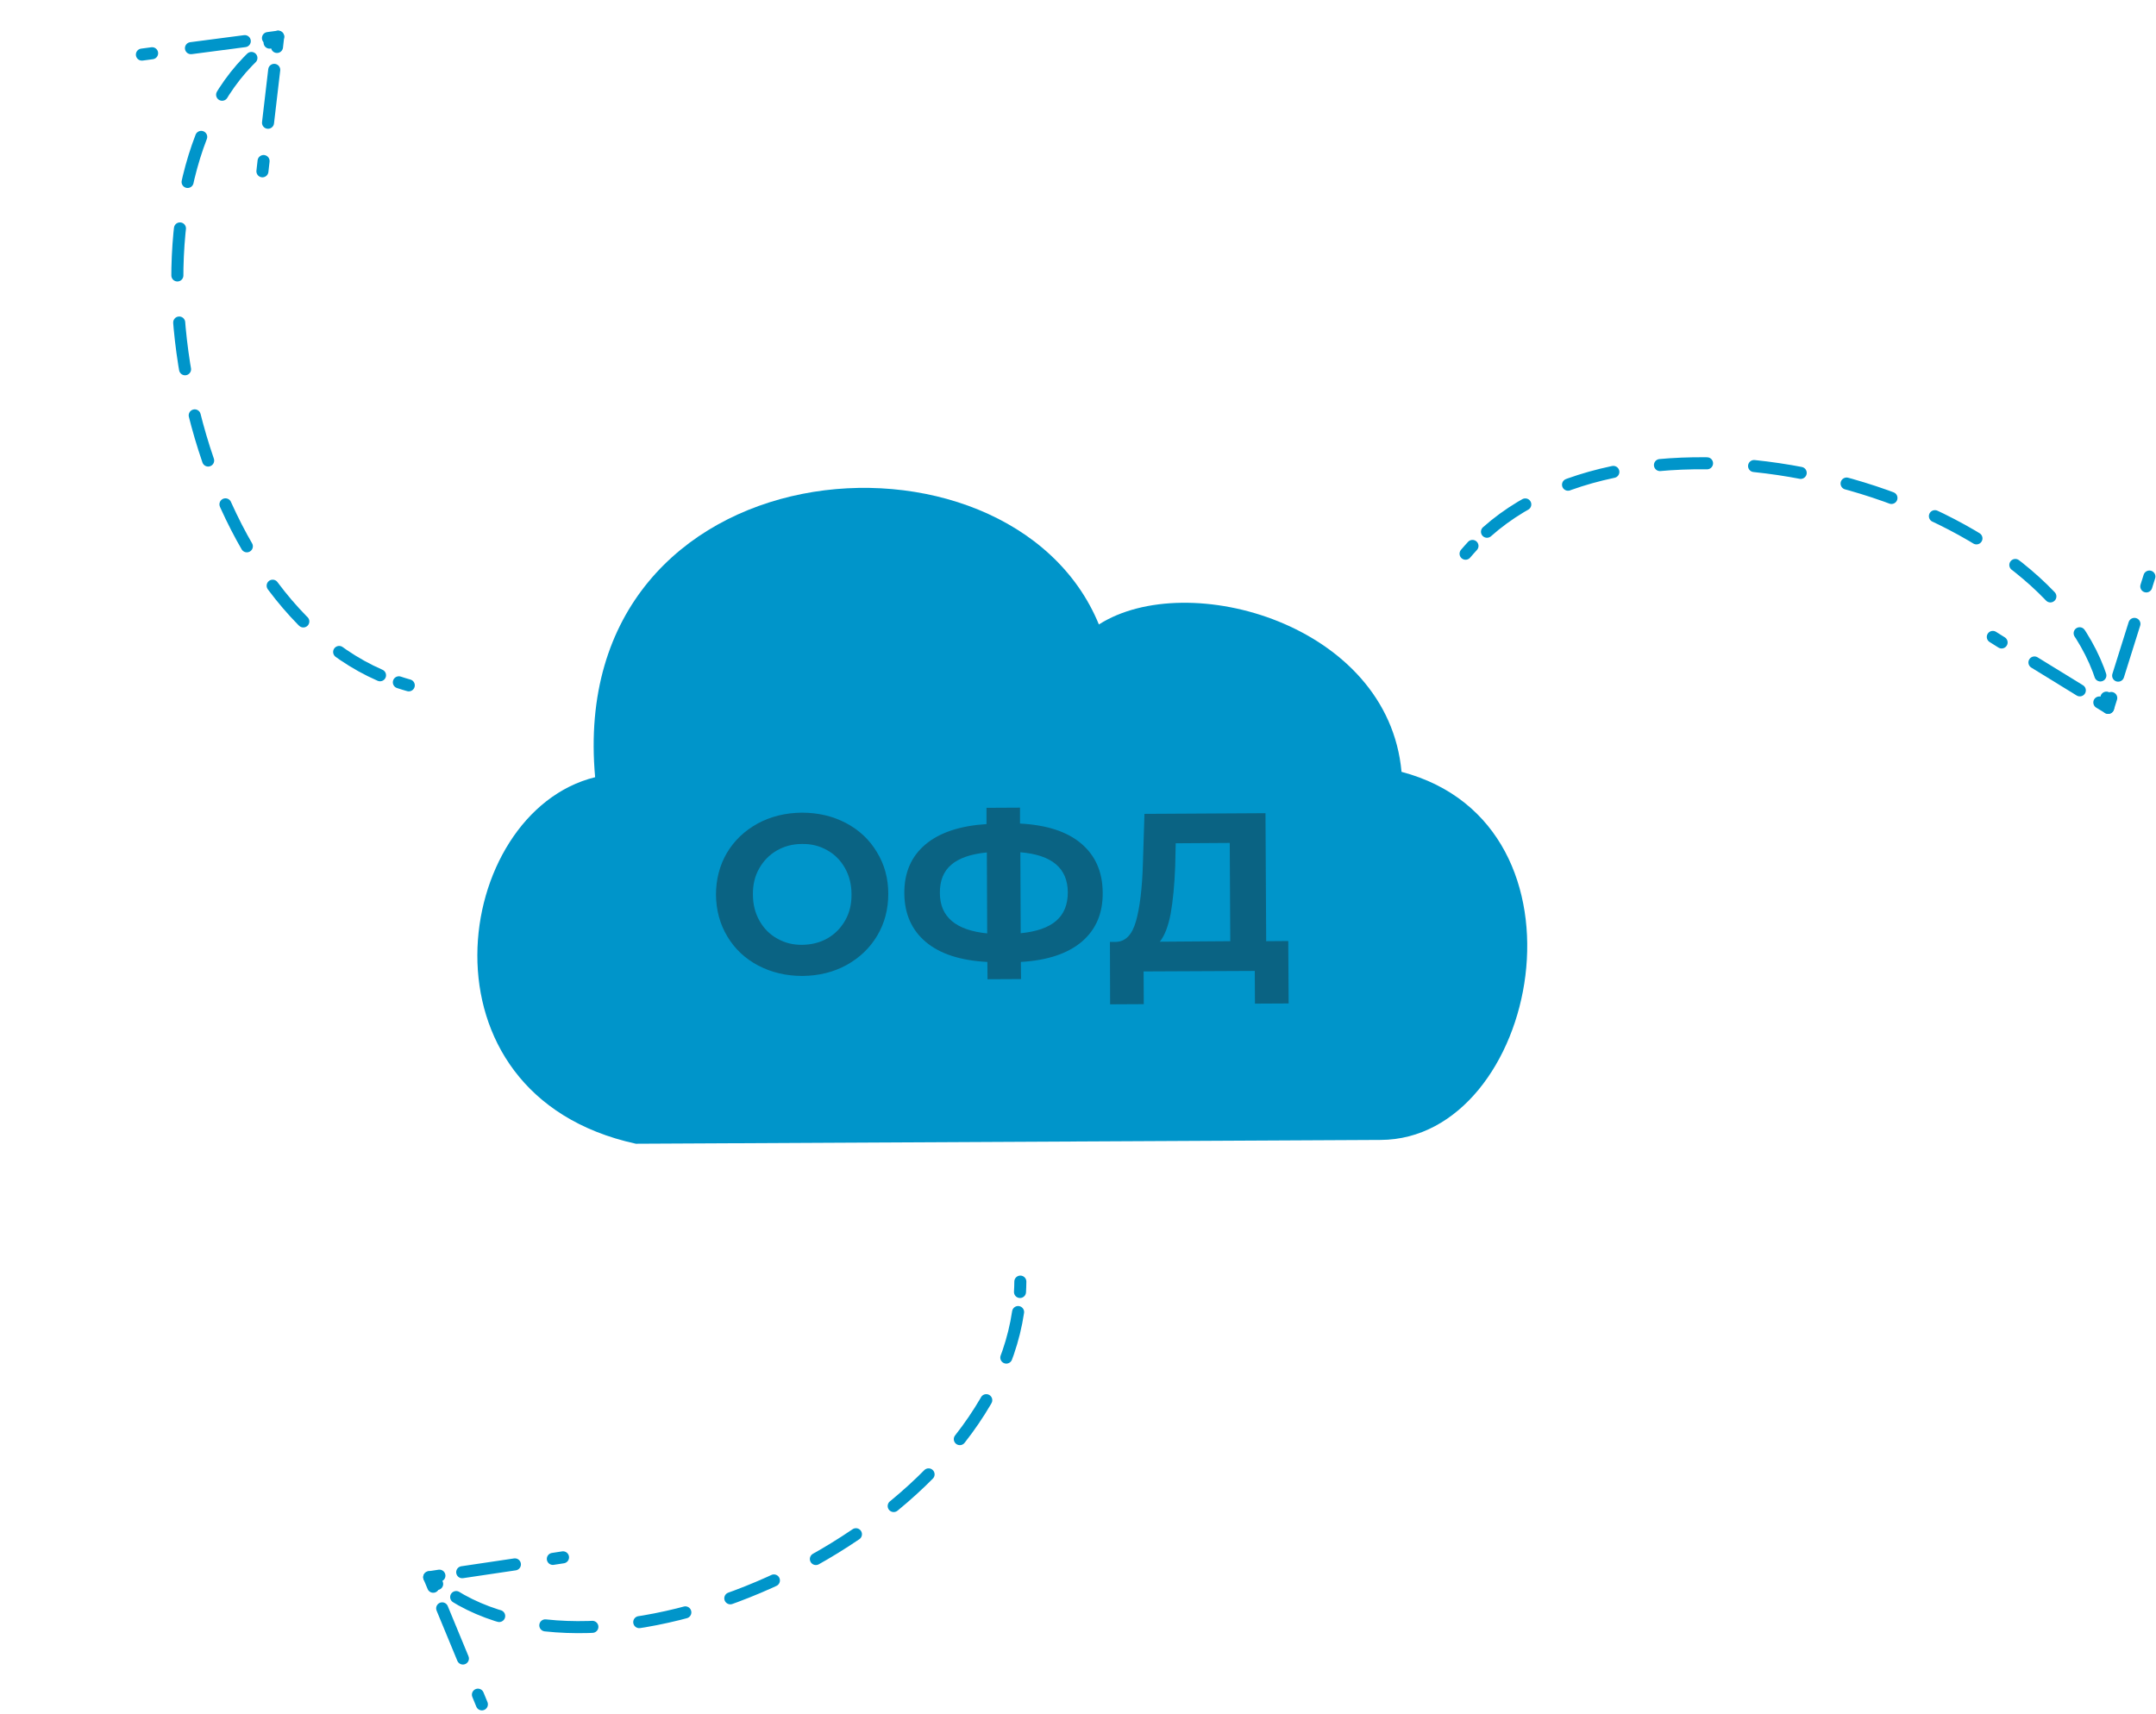 <?xml version="1.0" encoding="UTF-8"?> <svg xmlns="http://www.w3.org/2000/svg" width="537" height="427" viewBox="0 0 537 427" fill="none"> <path d="M343.878 284.001L158.379 284.949C102.179 272.667 112.67 202.379 148.231 193.63C140.706 110.284 251.473 101.449 273.703 155.577C295.848 141.442 345.77 155.491 349.081 192.294C399.004 205.481 383.18 283.829 343.878 284.001Z" fill="#0095CA"></path> <path d="M188.865 240.561C185.597 238.837 183.018 236.424 181.169 233.321C179.32 230.261 178.374 226.771 178.331 222.935C178.331 219.1 179.234 215.609 181.04 212.506C182.889 209.403 185.425 206.99 188.693 205.18C191.961 203.413 195.616 202.508 199.701 202.465C203.786 202.465 207.441 203.327 210.709 205.051C213.977 206.774 216.557 209.188 218.406 212.291C220.298 215.35 221.244 218.841 221.244 222.677C221.244 226.512 220.341 230.003 218.492 233.106C216.643 236.208 214.106 238.622 210.838 240.432C207.613 242.199 203.958 243.104 199.873 243.147C195.831 243.147 192.176 242.285 188.865 240.561ZM206.151 233.752C208 232.675 209.462 231.166 210.537 229.27C211.612 227.374 212.128 225.176 212.085 222.763C212.085 220.349 211.526 218.152 210.451 216.255C209.376 214.359 207.914 212.851 206.022 211.817C204.13 210.739 202.066 210.222 199.744 210.265C197.422 210.265 195.358 210.825 193.466 211.903C191.617 212.98 190.155 214.488 189.08 216.385C188.005 218.281 187.489 220.479 187.532 222.892C187.532 225.305 188.091 227.503 189.166 229.399C190.241 231.296 191.703 232.804 193.595 233.838C195.487 234.916 197.551 235.433 199.873 235.39C202.195 235.347 204.259 234.829 206.151 233.752Z" fill="#0A6383"></path> <path d="M269.446 234.614C265.92 237.587 260.89 239.268 254.268 239.656L254.311 243.922L245.969 243.965L245.926 239.656C239.261 239.311 234.187 237.673 230.618 234.7C227.092 231.726 225.286 227.718 225.243 222.59C225.2 217.419 226.963 213.368 230.489 210.394C234.015 207.421 239.089 205.74 245.711 205.309V201.258L254.053 201.215V205.18C260.675 205.524 265.748 207.162 269.274 210.136C272.8 213.109 274.606 217.16 274.649 222.288C274.735 227.503 272.972 231.597 269.446 234.614ZM245.883 232.545L245.797 212.377C241.798 212.764 238.831 213.799 236.939 215.436C235.004 217.074 234.058 219.444 234.101 222.504C234.101 228.408 238.057 231.769 245.883 232.545ZM263.082 229.399C265.017 227.718 265.963 225.348 265.963 222.288C265.92 216.298 262.008 212.98 254.139 212.333L254.225 232.502C258.181 232.114 261.148 231.08 263.082 229.399Z" fill="#0A6383"></path> <path d="M320.873 234.441L320.96 249.999L312.575 250.042L312.532 241.897L284.84 242.026L284.883 250.171L276.498 250.214L276.455 234.657H278.003C280.368 234.57 282.002 232.847 282.948 229.485C283.894 226.124 284.496 221.297 284.668 215.048L285.055 202.766L315.198 202.594L315.37 234.484L320.873 234.441ZM291.591 227.589C290.989 230.735 290.086 233.105 288.882 234.614L306.426 234.484L306.297 210.006L292.838 210.092L292.709 215.824C292.537 220.478 292.15 224.4 291.591 227.589Z" fill="#0A6383"></path> <path d="M254.139 319.296C254.139 320.158 254.096 321.02 254.053 321.882" stroke="#0095CA" stroke-width="3" stroke-linecap="round" stroke-linejoin="round"></path> <path d="M253.58 326.881C245.453 381.785 151.714 425.052 110.908 396.136" stroke="#0095CA" stroke-width="3" stroke-linecap="round" stroke-linejoin="round" stroke-dasharray="11.74 11.74"></path> <path d="M108.887 394.627C108.199 394.067 107.554 393.507 106.909 392.946L109.446 392.559" stroke="#0095CA" stroke-width="3" stroke-linecap="round" stroke-linejoin="round"></path> <path d="M115.122 391.697L134.858 388.766" stroke="#0095CA" stroke-width="3" stroke-linecap="round" stroke-linejoin="round" stroke-dasharray="13.27 13.27"></path> <path d="M137.696 388.378L140.233 387.99" stroke="#0095CA" stroke-width="3" stroke-linecap="round" stroke-linejoin="round"></path> <path d="M106.909 392.946L107.898 395.317" stroke="#0095CA" stroke-width="3" stroke-linecap="round" stroke-linejoin="round"></path> <path d="M110.134 400.704L117.917 419.536" stroke="#0095CA" stroke-width="3" stroke-linecap="round" stroke-linejoin="round" stroke-dasharray="13.52 13.52"></path> <path d="M119.035 422.208L120.024 424.621" stroke="#0095CA" stroke-width="3" stroke-linecap="round" stroke-linejoin="round"></path> <path d="M101.815 170.744C100.984 170.52 100.165 170.255 99.346 169.989" stroke="#0095CA" stroke-width="3" stroke-linecap="round" stroke-linejoin="round"></path> <path d="M94.654 168.233C43.852 146.053 26.63 44.105 65.177 12.142" stroke="#0095CA" stroke-width="3" stroke-linecap="round" stroke-linejoin="round" stroke-dasharray="11.74 11.74"></path> <path d="M67.147 10.62C67.824 10.088 68.532 9.61 69.282 9.142L68.993 11.698" stroke="#0095CA" stroke-width="3" stroke-linecap="round" stroke-linejoin="round"></path> <path d="M68.301 17.403L65.974 37.263" stroke="#0095CA" stroke-width="3" stroke-linecap="round" stroke-linejoin="round" stroke-dasharray="13.27 13.27"></path> <path d="M65.649 40.121L65.361 42.677" stroke="#0095CA" stroke-width="3" stroke-linecap="round" stroke-linejoin="round"></path> <path d="M69.281 9.142L66.74 9.483" stroke="#0095CA" stroke-width="3" stroke-linecap="round" stroke-linejoin="round"></path> <path d="M60.967 10.248L40.794 12.887" stroke="#0095CA" stroke-width="3" stroke-linecap="round" stroke-linejoin="round" stroke-dasharray="13.52 13.52"></path> <path d="M37.886 13.263L35.345 13.604" stroke="#0095CA" stroke-width="3" stroke-linecap="round" stroke-linejoin="round"></path> <path d="M365.034 137.952C365.593 137.305 366.152 136.659 366.754 136.012" stroke="#0095CA" stroke-width="3" stroke-linecap="round" stroke-linejoin="round"></path> <path d="M370.366 132.478C411.818 95.675 511.404 122.911 524.089 171.35" stroke="#0095CA" stroke-width="3" stroke-linecap="round" stroke-linejoin="round" stroke-dasharray="11.74 11.74"></path> <path d="M524.648 173.807C524.82 174.669 524.949 175.487 525.078 176.349L522.885 175.013" stroke="#0095CA" stroke-width="3" stroke-linecap="round" stroke-linejoin="round"></path> <path d="M518.026 171.997L500.999 161.524" stroke="#0095CA" stroke-width="3" stroke-linecap="round" stroke-linejoin="round" stroke-dasharray="13.27 13.27"></path> <path d="M498.547 160.059L496.354 158.68" stroke="#0095CA" stroke-width="3" stroke-linecap="round" stroke-linejoin="round"></path> <path d="M525.078 176.349L525.852 173.893" stroke="#0095CA" stroke-width="3" stroke-linecap="round" stroke-linejoin="round"></path> <path d="M527.572 168.333L533.678 148.897" stroke="#0095CA" stroke-width="3" stroke-linecap="round" stroke-linejoin="round" stroke-dasharray="13.52 13.52"></path> <path d="M534.581 146.096L535.355 143.64" stroke="#0095CA" stroke-width="3" stroke-linecap="round" stroke-linejoin="round"></path> </svg> 